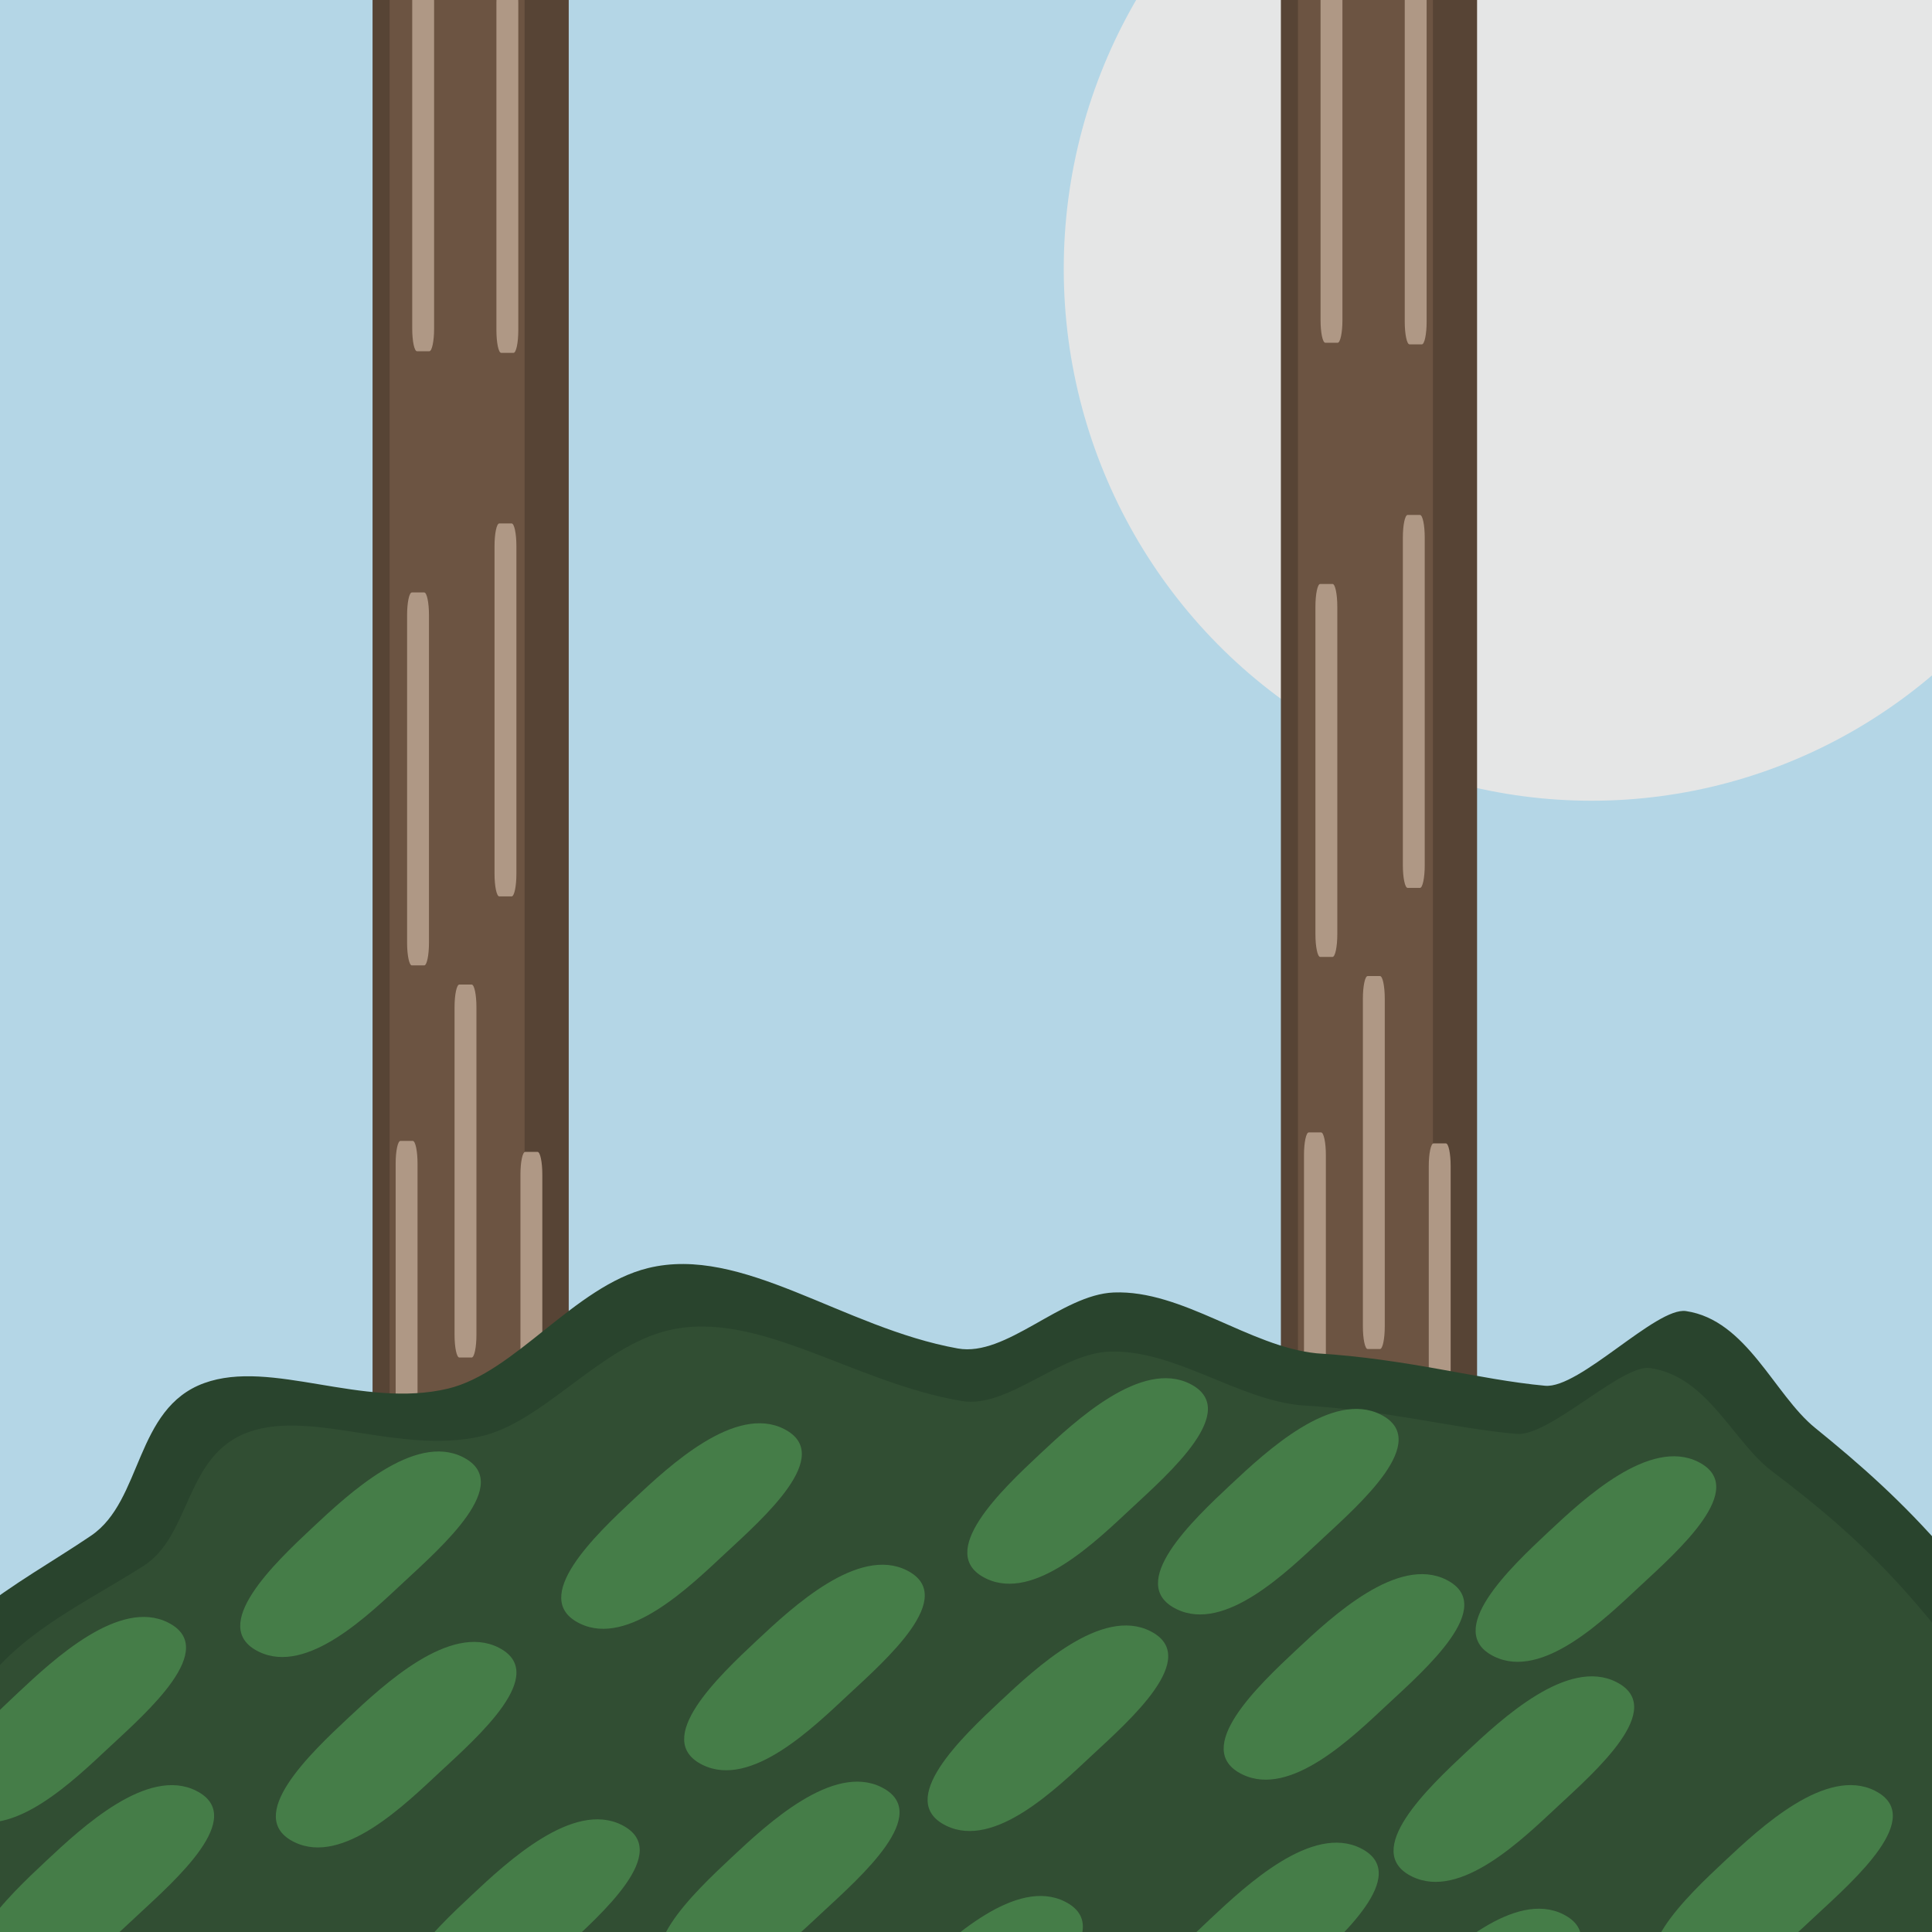 <?xml version="1.0" encoding="UTF-8" standalone="no"?>
<!-- Created with Inkscape (http://www.inkscape.org/) -->

<svg
   width="250"
   height="250"
   viewBox="0 0 250 250"
   version="1.1"
   id="svg5"
   inkscape:version="1.2.2 (b0a8486541, 2022-12-01)"
   sodipodi:docname="land.svg"
   xml:space="preserve"
   xmlns:inkscape="http://www.inkscape.org/namespaces/inkscape"
   xmlns:sodipodi="http://sodipodi.sourceforge.net/DTD/sodipodi-0.dtd"
   xmlns="http://www.w3.org/2000/svg"
   xmlns:svg="http://www.w3.org/2000/svg"><sodipodi:namedview
     id="namedview7"
     pagecolor="#ffffff"
     bordercolor="#000000"
     borderopacity="0.25"
     inkscape:showpageshadow="2"
     inkscape:pageopacity="0.0"
     inkscape:pagecheckerboard="0"
     inkscape:deskcolor="#d1d1d1"
     inkscape:document-units="px"
     showgrid="false"
     inkscape:zoom="2.2601823"
     inkscape:cx="88.267216"
     inkscape:cy="102.42537"
     inkscape:window-width="1918"
     inkscape:window-height="1056"
     inkscape:window-x="0"
     inkscape:window-y="22"
     inkscape:window-maximized="1"
     inkscape:current-layer="layer1" /><defs
     id="defs2" /><g
     inkscape:label="Layer 1"
     inkscape:groupmode="layer"
     id="layer1"><rect
       style="fill:#b4d6e6;fill-opacity:1;stroke:none;stroke-width:2;stroke-linecap:round;stroke-linejoin:round"
       id="rect1761"
       width="263.371"
       height="262.408"
       x="-2.154"
       y="-8.121"
       ry="9.121" /><ellipse
       style="fill:#e5e6e6;fill-opacity:1;stroke:none;stroke-width:2.694;stroke-linecap:round;stroke-linejoin:round"
       id="path2150"
       cx="205.958"
       cy="34.787"
       rx="68.31"
       ry="68.827" /><g
       inkscape:label="Layer 1"
       id="layer1-5"
       transform="matrix(1,0,0,1.158,-65.061,-73.802)"><path
         id="rect6046"
         style="fill:#574435;fill-opacity:1;stroke-width:5.658;stroke-linecap:square"
         d="m 125.962,8.044 c 7.032,0 12.693,3.062 12.693,6.865 V 235.091 c 0,3.803 -5.661,6.865 -12.693,6.865 -7.032,0 -12.693,-3.062 -12.693,-6.865 V 14.909 c 0,-3.803 5.661,-6.865 12.693,-6.865 z" /><path
         id="path6946"
         style="fill:#6c5442;fill-opacity:1;stroke-width:4.593;stroke-linecap:square"
         d="m 124.212,13.191 c 4.838,0 8.733,2.932 8.733,6.574 V 230.609 c 0,3.642 -3.895,6.574 -8.733,6.574 -4.838,0 -8.733,-2.932 -8.733,-6.574 V 19.765 c 0,-3.642 3.895,-6.574 8.733,-6.574 z" /><path
         id="path6637"
         style="fill:#af9885;fill-opacity:1;stroke-width:1.491;stroke-linecap:square"
         d="m 116.874,191.224 h 1.601 c 0.341,0 0.615,1.129 0.615,2.531 v 36.613 c 0,1.402 -0.274,2.531 -0.615,2.531 h -1.601 c -0.341,0 -0.615,-1.129 -0.615,-2.531 v -36.613 c 0,-1.402 0.274,-2.531 0.615,-2.531 z" /><path
         id="path6641"
         style="fill:#af9885;fill-opacity:1;stroke-width:1.491;stroke-linecap:square"
         d="m 124.495,173.751 h 1.601 c 0.341,0 0.615,1.129 0.615,2.531 v 36.613 c 0,1.402 -0.274,2.531 -0.615,2.531 h -1.601 c -0.341,0 -0.615,-1.129 -0.615,-2.531 v -36.613 c 0,-1.402 0.274,-2.531 0.615,-2.531 z" /><path
         id="path6643"
         style="fill:#af9885;fill-opacity:1;stroke-width:1.491;stroke-linecap:square"
         d="m 129.667,122.224 h 1.601 c 0.341,0 0.615,1.129 0.615,2.531 v 36.613 c 0,1.402 -0.274,2.531 -0.615,2.531 h -1.601 c -0.341,0 -0.615,-1.129 -0.615,-2.531 v -36.613 c 0,-1.402 0.274,-2.531 0.615,-2.531 z" /><path
         id="path6645"
         style="fill:#af9885;fill-opacity:1;stroke-width:1.491;stroke-linecap:square"
         d="m 119.017,61.306 h 1.601 c 0.341,0 0.615,1.129 0.615,2.531 v 36.613 c 0,1.402 -0.274,2.531 -0.615,2.531 h -1.601 c -0.341,0 -0.615,-1.129 -0.615,-2.531 V 63.837 c 0,-1.402 0.274,-2.531 0.615,-2.531 z" /><path
         id="path6647"
         style="fill:#af9885;fill-opacity:1;stroke-width:1.491;stroke-linecap:square"
         d="m 129.912,61.486 h 1.601 c 0.341,0 0.615,1.129 0.615,2.531 v 36.613 c 0,1.402 -0.274,2.531 -0.615,2.531 h -1.601 c -0.341,0 -0.615,-1.129 -0.615,-2.531 V 64.017 c 0,-1.402 0.274,-2.531 0.615,-2.531 z" /><path
         id="path6649"
         style="fill:#af9885;fill-opacity:1;stroke-width:1.491;stroke-linecap:square"
         d="m 118.354,129.935 h 1.601 c 0.341,0 0.615,1.129 0.615,2.531 v 36.613 c 0,1.402 -0.274,2.531 -0.615,2.531 h -1.601 c -0.341,0 -0.615,-1.129 -0.615,-2.531 v -36.613 c 0,-1.402 0.274,-2.531 0.615,-2.531 z" /><path
         id="path6651"
         style="fill:#af9885;fill-opacity:1;stroke-width:1.491;stroke-linecap:square"
         d="m 133.021,192.45 h 1.601 c 0.341,0 0.615,1.129 0.615,2.531 v 36.613 c 0,1.402 -0.274,2.531 -0.615,2.531 h -1.601 c -0.341,0 -0.615,-1.129 -0.615,-2.531 V 194.981 c 0,-1.402 0.274,-2.531 0.615,-2.531 z" /></g><g
       inkscape:label="Layer 1"
       id="g2431"
       transform="matrix(1,0,0,1.158,52.477,-74.901)"><path
         id="path2413"
         style="fill:#574435;fill-opacity:1;stroke-width:5.658;stroke-linecap:square"
         d="m 125.962,8.044 c 7.032,0 12.693,3.062 12.693,6.865 V 235.091 c 0,3.803 -5.661,6.865 -12.693,6.865 -7.032,0 -12.693,-3.062 -12.693,-6.865 V 14.909 c 0,-3.803 5.661,-6.865 12.693,-6.865 z" /><path
         id="path2415"
         style="fill:#6c5442;fill-opacity:1;stroke-width:4.593;stroke-linecap:square"
         d="m 124.212,13.191 c 4.838,0 8.733,2.932 8.733,6.574 V 230.609 c 0,3.642 -3.895,6.574 -8.733,6.574 -4.838,0 -8.733,-2.932 -8.733,-6.574 V 19.765 c 0,-3.642 3.895,-6.574 8.733,-6.574 z" /><path
         id="path2417"
         style="fill:#af9885;fill-opacity:1;stroke-width:1.491;stroke-linecap:square"
         d="m 116.874,191.224 h 1.601 c 0.341,0 0.615,1.129 0.615,2.531 v 36.613 c 0,1.402 -0.274,2.531 -0.615,2.531 h -1.601 c -0.341,0 -0.615,-1.129 -0.615,-2.531 v -36.613 c 0,-1.402 0.274,-2.531 0.615,-2.531 z" /><path
         id="path2419"
         style="fill:#af9885;fill-opacity:1;stroke-width:1.491;stroke-linecap:square"
         d="m 124.495,173.751 h 1.601 c 0.341,0 0.615,1.129 0.615,2.531 v 36.613 c 0,1.402 -0.274,2.531 -0.615,2.531 h -1.601 c -0.341,0 -0.615,-1.129 -0.615,-2.531 v -36.613 c 0,-1.402 0.274,-2.531 0.615,-2.531 z" /><path
         id="path2421"
         style="fill:#af9885;fill-opacity:1;stroke-width:1.491;stroke-linecap:square"
         d="m 129.667,122.224 h 1.601 c 0.341,0 0.615,1.129 0.615,2.531 v 36.613 c 0,1.402 -0.274,2.531 -0.615,2.531 h -1.601 c -0.341,0 -0.615,-1.129 -0.615,-2.531 v -36.613 c 0,-1.402 0.274,-2.531 0.615,-2.531 z" /><path
         id="path2423"
         style="fill:#af9885;fill-opacity:1;stroke-width:1.491;stroke-linecap:square"
         d="m 119.017,61.306 h 1.601 c 0.341,0 0.615,1.129 0.615,2.531 v 36.613 c 0,1.402 -0.274,2.531 -0.615,2.531 h -1.601 c -0.341,0 -0.615,-1.129 -0.615,-2.531 V 63.837 c 0,-1.402 0.274,-2.531 0.615,-2.531 z" /><path
         id="path2425"
         style="fill:#af9885;fill-opacity:1;stroke-width:1.491;stroke-linecap:square"
         d="m 129.912,61.486 h 1.601 c 0.341,0 0.615,1.129 0.615,2.531 v 36.613 c 0,1.402 -0.274,2.531 -0.615,2.531 h -1.601 c -0.341,0 -0.615,-1.129 -0.615,-2.531 V 64.017 c 0,-1.402 0.274,-2.531 0.615,-2.531 z" /><path
         id="path2427"
         style="fill:#af9885;fill-opacity:1;stroke-width:1.491;stroke-linecap:square"
         d="m 118.354,129.935 h 1.601 c 0.341,0 0.615,1.129 0.615,2.531 v 36.613 c 0,1.402 -0.274,2.531 -0.615,2.531 h -1.601 c -0.341,0 -0.615,-1.129 -0.615,-2.531 v -36.613 c 0,-1.402 0.274,-2.531 0.615,-2.531 z" /><path
         id="path2429"
         style="fill:#af9885;fill-opacity:1;stroke-width:1.491;stroke-linecap:square"
         d="m 133.021,192.45 h 1.601 c 0.341,0 0.615,1.129 0.615,2.531 v 36.613 c 0,1.402 -0.274,2.531 -0.615,2.531 h -1.601 c -0.341,0 -0.615,-1.129 -0.615,-2.531 V 194.981 c 0,-1.402 0.274,-2.531 0.615,-2.531 z" /></g><path
       id="rect6100"
       style="fill:#29442d;fill-opacity:1;stroke-width:9.935;stroke-linecap:square"
       d="m 170.347,175.115 c -8.686,-0.872 -17.331,-8.211 -26.211,-7.869 -6.801,0.261 -13.925,8.371 -20.191,7.247 -14.89,-2.669 -27.877,-13.427 -40.117,-10.396 -9.512,2.355 -17.185,13.535 -25.879,15.596 -11.075,2.625 -22.827,-3.876 -31.527,-0.719 -8.997,3.265 -7.959,15.203 -14.622,19.73 -9.572,6.503 -21.805,12.091 -25.223,24.678 -34.745,78.111 67.528,52.88 156.888,52.88 98.384,-4.039 181.326,28.807 126.968,-48.266 -13.617,-23.973 -23.979,-33.848 -35.552,-43.223 -5.322,-4.311 -8.824,-13.956 -16.718,-15.119 -3.836,-0.565 -13.769,10.076 -18.23,9.662 -8.706,-0.808 -17.53,-3.457 -29.586,-4.2 z"
       sodipodi:nodetypes="csssssscccsssc" /><path
       id="path2480"
       style="fill:#314e33;fill-opacity:1;stroke-width:9.07;stroke-linecap:square"
       d="m 168.316,181.842 c -8.206,-0.769 -16.373,-7.244 -24.761,-6.943 -6.425,0.231 -13.155,7.385 -19.074,6.394 -14.066,-2.355 -26.335,-11.846 -37.898,-9.172 -8.986,2.078 -16.234,11.941 -24.447,13.759 -10.463,2.316 -21.564,-3.419 -29.783,-0.634 -8.5,2.88 -7.519,13.413 -13.813,17.407 -9.042,5.737 -20.599,10.668 -23.828,21.772 -32.823,68.914 63.792,46.654 148.209,46.654 92.941,-3.563 171.295,25.415 119.944,-42.583 -12.864,-21.15 -22.652,-29.863 -33.586,-38.134 -5.027,-3.803 -8.336,-12.313 -15.793,-13.339 -3.624,-0.498 -13.007,8.889 -17.221,8.524 -8.225,-0.713 -16.561,-3.05 -27.949,-3.706 z"
       sodipodi:nodetypes="csssssscccsssc" /><path
       id="path6944"
       style="fill:#457d48;fill-opacity:1;stroke-width:0.889;stroke-linecap:square"
       d="m 25.4,231.731 c -6.304,-3.187 -14.815,4.748 -19.429,9.071 -4.837,4.531 -13.685,12.859 -6.982,16.111 6.271,3.042 14.291,-4.875 18.838,-9.102 4.886,-4.543 14.215,-12.721 7.572,-16.079 z"
       sodipodi:nodetypes="aaaaa" /><path
       id="path1188"
       style="fill:#457d48;fill-opacity:1;stroke-width:0.889;stroke-linecap:square"
       d="m 21.765,209.966 c -6.304,-3.187 -14.815,4.748 -19.429,9.071 -4.837,4.531 -13.685,12.859 -6.982,16.111 6.271,3.042 14.291,-4.875 18.838,-9.102 4.886,-4.543 14.215,-12.721 7.572,-16.079 z"
       sodipodi:nodetypes="aaaaa" /><path
       id="path1190"
       style="fill:#457d48;fill-opacity:1;stroke-width:0.889;stroke-linecap:square"
       d="m 39.164,253.539 c -6.304,-3.187 -14.815,4.748 -19.429,9.071 -4.837,4.531 -13.685,12.859 -6.982,16.111 6.271,3.042 14.291,-4.875 18.838,-9.102 4.886,-4.543 14.215,-12.721 7.572,-16.079 z"
       sodipodi:nodetypes="aaaaa" /><path
       id="path1192"
       style="fill:#457d48;fill-opacity:1;stroke-width:0.889;stroke-linecap:square"
       d="m 59.914,188.557 c -6.304,-3.187 -14.815,4.748 -19.429,9.071 -4.837,4.531 -13.685,12.859 -6.982,16.111 6.271,3.042 14.291,-4.875 18.838,-9.102 4.886,-4.543 14.215,-12.721 7.572,-16.079 z"
       sodipodi:nodetypes="aaaaa" /><path
       id="path1194"
       style="fill:#457d48;fill-opacity:1;stroke-width:0.889;stroke-linecap:square"
       d="m 64.522,213.198 c -6.304,-3.187 -14.815,4.748 -19.429,9.071 -4.837,4.531 -13.685,12.859 -6.982,16.111 6.271,3.042 14.291,-4.875 18.838,-9.102 4.886,-4.543 14.215,-12.721 7.572,-16.079 z"
       sodipodi:nodetypes="aaaaa" /><path
       id="path1196"
       style="fill:#457d48;fill-opacity:1;stroke-width:0.889;stroke-linecap:square"
       d="m 101.451,184.906 c -6.304,-3.187 -14.815,4.748 -19.429,9.071 -4.837,4.531 -13.685,12.859 -6.982,16.111 6.271,3.042 14.291,-4.875 18.838,-9.102 4.886,-4.543 14.215,-12.721 7.572,-16.079 z"
       sodipodi:nodetypes="aaaaa" /><path
       id="path1198"
       style="fill:#457d48;fill-opacity:1;stroke-width:0.889;stroke-linecap:square"
       d="m 80.474,236.156 c -6.304,-3.187 -14.815,4.748 -19.429,9.071 -4.837,4.531 -13.685,12.859 -6.982,16.111 6.271,3.042 14.291,-4.875 18.838,-9.102 4.886,-4.543 14.215,-12.721 7.572,-16.079 z"
       sodipodi:nodetypes="aaaaa" /><path
       id="path1200"
       style="fill:#457d48;fill-opacity:1;stroke-width:0.889;stroke-linecap:square"
       d="m 117.359,203.21 c -6.304,-3.187 -14.815,4.748 -19.429,9.071 -4.837,4.531 -13.685,12.859 -6.982,16.111 6.271,3.042 14.291,-4.875 18.838,-9.102 4.886,-4.543 14.215,-12.721 7.572,-16.079 z"
       sodipodi:nodetypes="aaaaa" /><path
       id="path1202"
       style="fill:#457d48;fill-opacity:1;stroke-width:0.889;stroke-linecap:square"
       d="m 137.816,246.073 c -6.304,-3.187 -14.815,4.748 -19.429,9.071 -4.837,4.531 -13.685,12.859 -6.982,16.111 6.271,3.042 14.291,-4.875 18.838,-9.102 4.886,-4.543 14.215,-12.721 7.572,-16.079 z"
       sodipodi:nodetypes="aaaaa" /><path
       id="path1204"
       style="fill:#457d48;fill-opacity:1;stroke-width:0.889;stroke-linecap:square"
       d="m 187.172,204.428 c -6.304,-3.187 -14.815,4.748 -19.429,9.071 -4.837,4.531 -13.685,12.859 -6.982,16.111 6.271,3.042 14.291,-4.875 18.838,-9.102 4.886,-4.543 14.215,-12.721 7.572,-16.079 z"
       sodipodi:nodetypes="aaaaa" /><path
       id="path1206"
       style="fill:#457d48;fill-opacity:1;stroke-width:0.889;stroke-linecap:square"
       d="m 153.999,179.074 c -6.304,-3.187 -14.815,4.748 -19.429,9.071 -4.837,4.531 -13.685,12.859 -6.982,16.111 6.271,3.042 14.291,-4.875 18.838,-9.102 4.886,-4.543 14.215,-12.721 7.572,-16.079 z"
       sodipodi:nodetypes="aaaaa" /><path
       id="path1208"
       style="fill:#457d48;fill-opacity:1;stroke-width:0.889;stroke-linecap:square"
       d="m 114.095,231.28 c -6.304,-3.187 -14.815,4.748 -19.429,9.071 -4.837,4.531 -13.685,12.859 -6.982,16.111 6.271,3.042 14.291,-4.875 18.838,-9.102 4.886,-4.543 14.215,-12.721 7.572,-16.079 z"
       sodipodi:nodetypes="aaaaa" /><path
       id="path1210"
       style="fill:#457d48;fill-opacity:1;stroke-width:0.889;stroke-linecap:square"
       d="m 148.86,211.071 c -6.304,-3.187 -14.815,4.748 -19.429,9.071 -4.837,4.531 -13.685,12.859 -6.982,16.111 6.271,3.042 14.291,-4.875 18.838,-9.102 4.886,-4.543 14.215,-12.721 7.572,-16.079 z"
       sodipodi:nodetypes="aaaaa" /><path
       id="path1212"
       style="fill:#457d48;fill-opacity:1;stroke-width:0.889;stroke-linecap:square"
       d="m 176.103,239.176 c -6.304,-3.187 -14.815,4.748 -19.429,9.071 -4.837,4.531 -13.685,12.859 -6.982,16.111 6.271,3.042 14.291,-4.875 18.838,-9.102 4.886,-4.543 14.215,-12.721 7.572,-16.079 z"
       sodipodi:nodetypes="aaaaa" /><path
       id="path1214"
       style="fill:#457d48;fill-opacity:1;stroke-width:0.889;stroke-linecap:square"
       d="m 219.774,189.178 c -6.304,-3.187 -14.815,4.748 -19.429,9.071 -4.837,4.531 -13.685,12.859 -6.982,16.111 6.271,3.042 14.291,-4.875 18.838,-9.102 4.886,-4.543 14.215,-12.721 7.572,-16.079 z"
       sodipodi:nodetypes="aaaaa" /><path
       id="path1216"
       style="fill:#457d48;fill-opacity:1;stroke-width:0.889;stroke-linecap:square"
       d="m 178.674,183.048 c -6.304,-3.187 -14.815,4.748 -19.429,9.071 -4.837,4.531 -13.685,12.859 -6.982,16.111 6.271,3.042 14.291,-4.875 18.838,-9.102 4.886,-4.543 14.215,-12.721 7.572,-16.079 z"
       sodipodi:nodetypes="aaaaa" /><path
       id="path1218"
       style="fill:#457d48;fill-opacity:1;stroke-width:0.889;stroke-linecap:square"
       d="m 209.154,217.654 c -6.304,-3.187 -14.815,4.748 -19.429,9.071 -4.837,4.531 -13.685,12.859 -6.982,16.111 6.271,3.042 14.291,-4.875 18.838,-9.102 4.886,-4.543 14.215,-12.721 7.572,-16.079 z"
       sodipodi:nodetypes="aaaaa" /><path
       id="path1220"
       style="fill:#457d48;fill-opacity:1;stroke-width:0.889;stroke-linecap:square"
       d="m 242.625,231.726 c -6.304,-3.187 -14.815,4.748 -19.429,9.071 -4.837,4.531 -13.685,12.859 -6.982,16.111 6.271,3.042 14.291,-4.875 18.838,-9.102 4.886,-4.543 14.215,-12.721 7.572,-16.079 z"
       sodipodi:nodetypes="aaaaa" /><path
       id="path1222"
       style="fill:#457d48;fill-opacity:1;stroke-width:0.889;stroke-linecap:square"
       d="m 202.307,247.721 c -6.304,-3.187 -14.815,4.748 -19.429,9.071 -4.837,4.531 -13.685,12.859 -6.982,16.111 6.271,3.042 14.291,-4.875 18.838,-9.102 4.886,-4.543 14.215,-12.721 7.572,-16.079 z"
       sodipodi:nodetypes="aaaaa" /><path
       id="path1224"
       style="fill:#457d48;fill-opacity:1;stroke-width:0.889;stroke-linecap:square"
       d="m 252.263,251.009 c -6.304,-3.187 -14.815,4.748 -19.429,9.071 -4.837,4.531 -13.685,12.859 -6.982,16.111 6.271,3.042 14.291,-4.875 18.838,-9.102 4.886,-4.543 14.215,-12.721 7.572,-16.079 z"
       sodipodi:nodetypes="aaaaa" /></g></svg>
